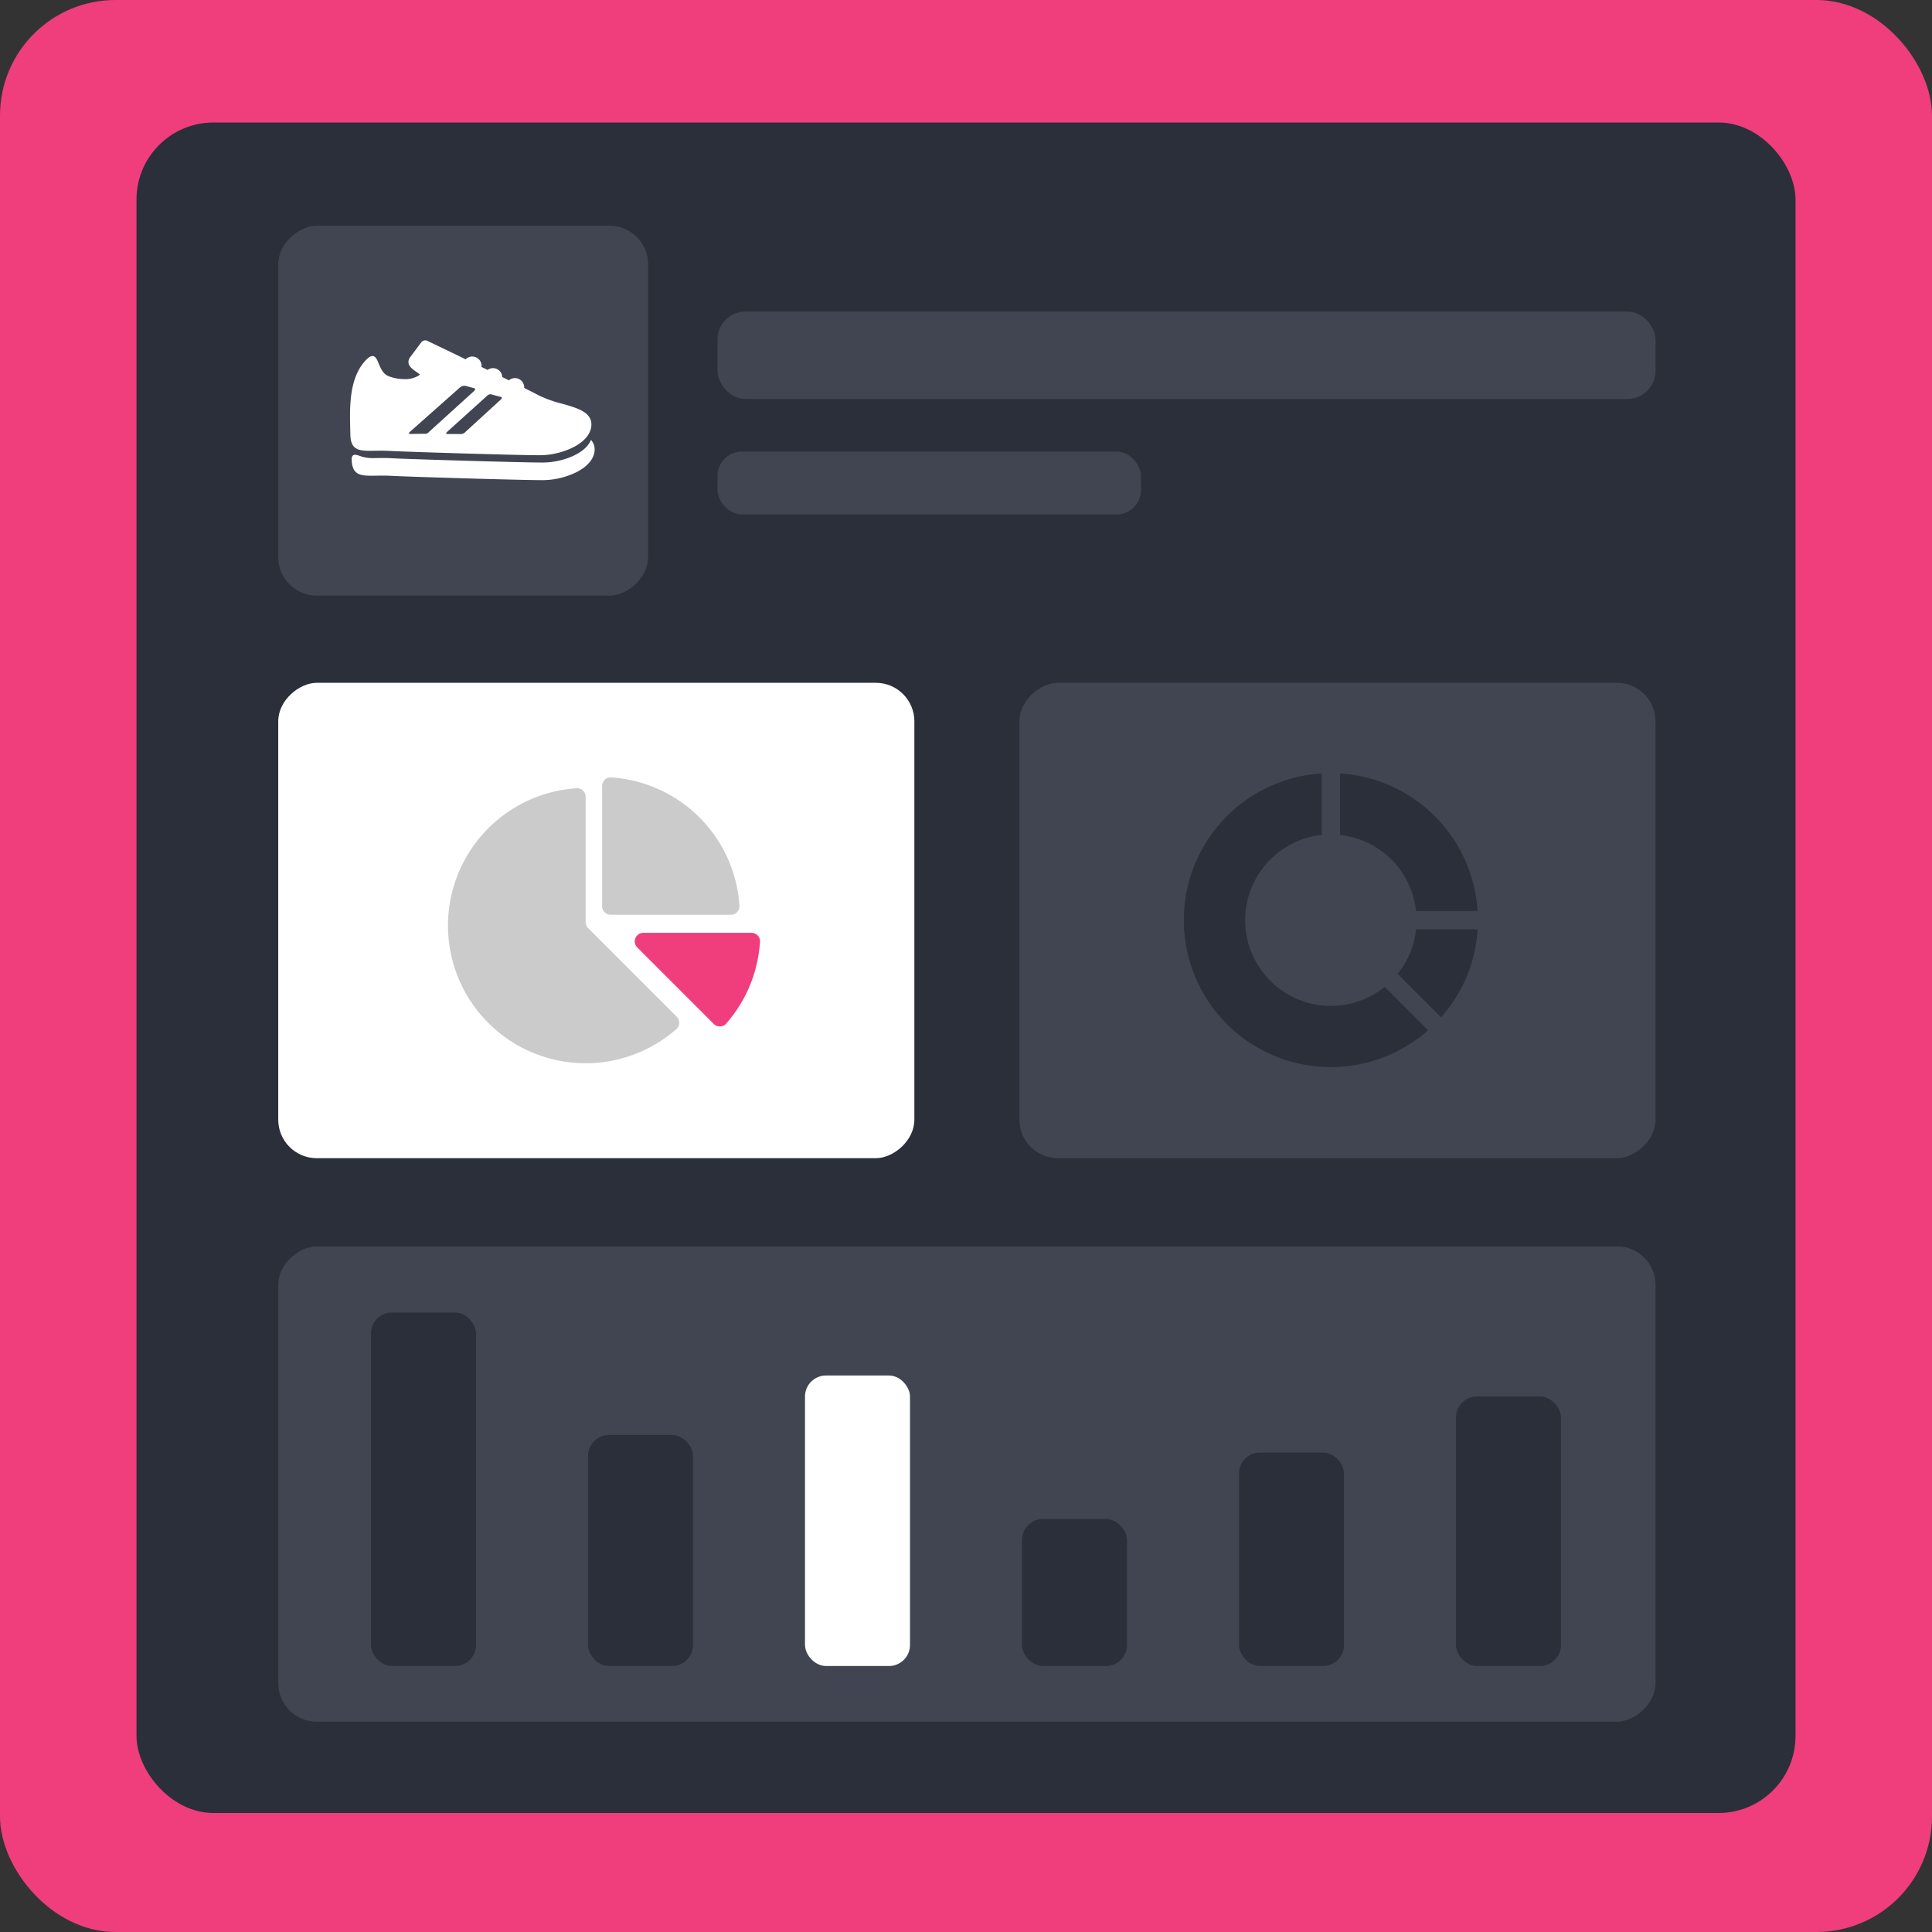 <svg xmlns="http://www.w3.org/2000/svg" width="552" height="552" viewBox="0 0 552 552">
  <rect x="0" y="0" width="552" height="552" fill="#333333" stroke="none"/>
  <g id="Group_4310" data-name="Group 4310" transform="translate(-1002 -4409)">
    <g id="Group_4302" data-name="Group 4302" transform="translate(-6 2840)">
      <g id="Group_2155" data-name="Group 2155" transform="translate(649 -3706)">
        <rect id="Rectangle_3879" data-name="Rectangle 3879" width="552" height="552" rx="33" transform="translate(359 5275)" fill="#ef3e7b"/>
        <rect id="Rectangle_3903" data-name="Rectangle 3903" width="474" height="483" rx="22" transform="translate(398 5310)" fill="#2a2f39"/>
      </g>
      <rect id="Rectangle_3898" data-name="Rectangle 3898" width="105.68" height="105.68" rx="11" transform="translate(1193.18 1633.5) rotate(90)" fill="#404551"/>
      <rect id="Rectangle_5486" data-name="Rectangle 5486" width="268" height="25" rx="8" transform="translate(1213 1658)" fill="#404551"/>
      <rect id="Rectangle_5487" data-name="Rectangle 5487" width="121" height="18" rx="7" transform="translate(1213 1698)" fill="#404551"/>
      <g id="sport-shoe" transform="translate(1107.998 1568.903)">
        <path id="Path_19328" data-name="Path 19328" d="M71.919,282.676l-.36-.53-.3.567c-1.946,3.7-8.416,5.907-13.547,5.907-6.533,0-38.79-.982-42.989-1.221-.83-.049-1.7-.072-2.729-.072-.64,0-1.234.008-1.809.016-.5.007-.97.013-1.413.013a10.432,10.432,0,0,1-3.345-.639,4.737,4.737,0,0,0-1.313-.313.878.878,0,0,0-.653.248,1.4,1.4,0,0,0-.3,1.052c.064,4.347,2.366,4.683,5.611,4.683.446,0,.92-.006,1.423-.013.572-.008,1.164-.015,1.8-.015,1.016,0,1.869.022,2.684.071,4.2.239,36.494,1.222,43.034,1.222a22.2,22.2,0,0,0,9.816-2.358c3.253-1.7,5.044-3.985,5.044-6.437A3.805,3.805,0,0,0,71.919,282.676Z" transform="translate(-2.674 -156.371)" fill="#fff"/>
        <path id="Path_19329" data-name="Path 19329" d="M5.664,128.9c.442,0,.913-.006,1.412-.013.568-.008,1.155-.016,1.785-.016,1.01,0,1.856.022,2.663.071,4.171.239,36.21,1.222,42.7,1.222a21.89,21.89,0,0,0,9.742-2.358c3.228-1.7,5.006-3.985,5.006-6.437,0-3.556-4.057-4.7-8.352-5.92A34.416,34.416,0,0,1,53.809,113c-.922-.5-2.327-1.213-4.04-2.07,0-.05.008-.1.008-.149a2.652,2.652,0,0,0-4.377-2.017l-1.9-.934a2.648,2.648,0,0,0-4.194-2.046l-1.74-.845a2.652,2.652,0,0,0-4.516-2.186c-5.659-2.733-10.3-4.952-10.715-5.151a1.453,1.453,0,0,0-.819-.264,1.479,1.479,0,0,0-1.176.6l-3.126,4.192a2.207,2.207,0,0,0-.489,1.7c.187,1.111,1.333,1.9,2.254,2.531a4.472,4.472,0,0,1,1,.808l0,0a7.247,7.247,0,0,1-4.562,1.239,12.6,12.6,0,0,1-4.258-.772c-1.7-.619-2.4-2.316-2.965-3.68-.472-1.141-.879-2.126-1.784-2.126-.687,0-1.481.616-2.661,2.065-4.009,5.1-3.822,12.883-3.685,18.569.015.609.029,1.194.037,1.749C.158,128.561,2.443,128.9,5.664,128.9Zm33.6-15.8a1.26,1.26,0,0,1,1.15-.319c.553.166,1.861.518,2.662.717.684.17.066.708.066.708l-10.389,9.51a1.711,1.711,0,0,1-1.072.391c-1.035,0-3.042-.008-3.859-.008-.68,0-.116-.573-.116-.573S39.267,113.1,39.268,113.1Zm-7.911-2.245a1.913,1.913,0,0,1,1.764-.486c.488.154,1.633.439,2.363.643.624.175-.038.819-.038.819l-12.86,11.66a1.437,1.437,0,0,1-1.309.544c-1.131,0-3.289.052-4.173.052-.5,0-.055-.537-.056-.537Z" transform="translate(0 0)" fill="#fff"/>
      </g>
      <rect id="Rectangle_8943" data-name="Rectangle 8943" width="135.822" height="181.749" rx="11" transform="translate(1269.248 1764.089) rotate(90)" fill="#fff"/>
      <rect id="Rectangle_8944" data-name="Rectangle 8944" width="135.822" height="181.749" rx="11" transform="translate(1481 1764.089) rotate(90)" fill="#404551"/>
      <rect id="Rectangle_8945" data-name="Rectangle 8945" width="135.822" height="393.5" rx="11" transform="translate(1481 1925.089) rotate(90)" fill="#404551"/>
      <rect id="Rectangle_8946" data-name="Rectangle 8946" width="30" height="101" rx="6" transform="translate(1114 1944)" fill="#2a2f39"/>
      <rect id="Rectangle_8947" data-name="Rectangle 8947" width="30" height="66" rx="6" transform="translate(1176 1979)" fill="#2a2f39"/>
      <rect id="Rectangle_8948" data-name="Rectangle 8948" width="30" height="83" rx="6" transform="translate(1238 1962)" fill="#fff"/>
      <rect id="Rectangle_8949" data-name="Rectangle 8949" width="30" height="42" rx="6" transform="translate(1300 2003)" fill="#2a2f39"/>
      <rect id="Rectangle_8950" data-name="Rectangle 8950" width="30" height="61" rx="6" transform="translate(1362 1984)" fill="#2a2f39"/>
      <rect id="Rectangle_8951" data-name="Rectangle 8951" width="30" height="77" rx="6" transform="translate(1424 1968)" fill="#2a2f39"/>
    </g>
    <g id="pie-chart_10_" data-name="pie-chart (10)" transform="translate(1130 4617.511)">
      <g id="Group_4305" data-name="Group 4305" transform="translate(53.358 58.016)">
        <g id="Group_4304" data-name="Group 4304">
          <path id="Path_35840" data-name="Path 35840" d="M227.228,175h-30.9a2.445,2.445,0,0,0-1.7,4.205l21.759,21.759a2.457,2.457,0,0,0,3.836-.3,39.076,39.076,0,0,0,9.409-22.774,1.908,1.908,0,0,0,.051-.439A2.45,2.45,0,0,0,227.228,175Z" transform="translate(-193.875 -175.001)" fill="#ef3e7b"/>
        </g>
      </g>
      <g id="Group_4307" data-name="Group 4307" transform="translate(44.035 13.594)">
        <g id="Group_4306" data-name="Group 4306" transform="translate(0 0)">
          <path id="Path_35841" data-name="Path 35841" d="M162.443,13.594A2.453,2.453,0,0,0,160,16.045V50.387a2.45,2.45,0,0,0,2.443,2.46h34.351a2.457,2.457,0,0,0,2.451-2.46A39.321,39.321,0,0,0,162.443,13.594Z" transform="translate(-160 -13.594)" fill="#cbcbcb"/>
        </g>
      </g>
      <g id="Group_4309" data-name="Group 4309" transform="translate(0 16.699)">
        <g id="Group_4308" data-name="Group 4308" transform="translate(0 0)">
          <path id="Path_35842" data-name="Path 35842" d="M65.356,90.154,40.019,64.816a2.442,2.442,0,0,1-.688-1.712l-.009-35.787a2.441,2.441,0,0,0-2.443-2.443A39.325,39.325,0,1,0,65.192,93.74a2.428,2.428,0,0,0,.869-1.866A2.455,2.455,0,0,0,65.356,90.154Z" transform="translate(0 -24.875)" fill="#cbcbcb"/>
        </g>
      </g>
    </g>
    <g id="pie-chart_11_" data-name="pie-chart (11)" transform="translate(1340.237 4629.955)">
      <path id="Path_35843" data-name="Path 35843" d="M69.777,73.413A41.988,41.988,0,1,1,39.388.03V17.606a24.491,24.491,0,1,0,18,43.414Z" transform="translate(0 0)" fill="#2a2f39"/>
      <path id="Path_35844" data-name="Path 35844" d="M40.277,12.75A41.293,41.293,0,0,1,29.844,37.888L17.45,25.494A24.117,24.117,0,0,0,22.7,12.75Z" transform="translate(43.644 31.814)" fill="#2a2f39"/>
      <path id="Path_35845" data-name="Path 35845" d="M52.032,39.312H34.457A24.438,24.438,0,0,0,12.75,17.606V.03A41.963,41.963,0,0,1,52.032,39.312Z" transform="translate(31.889 0)" fill="#2a2f39"/>
    </g>
  </g>
</svg>
